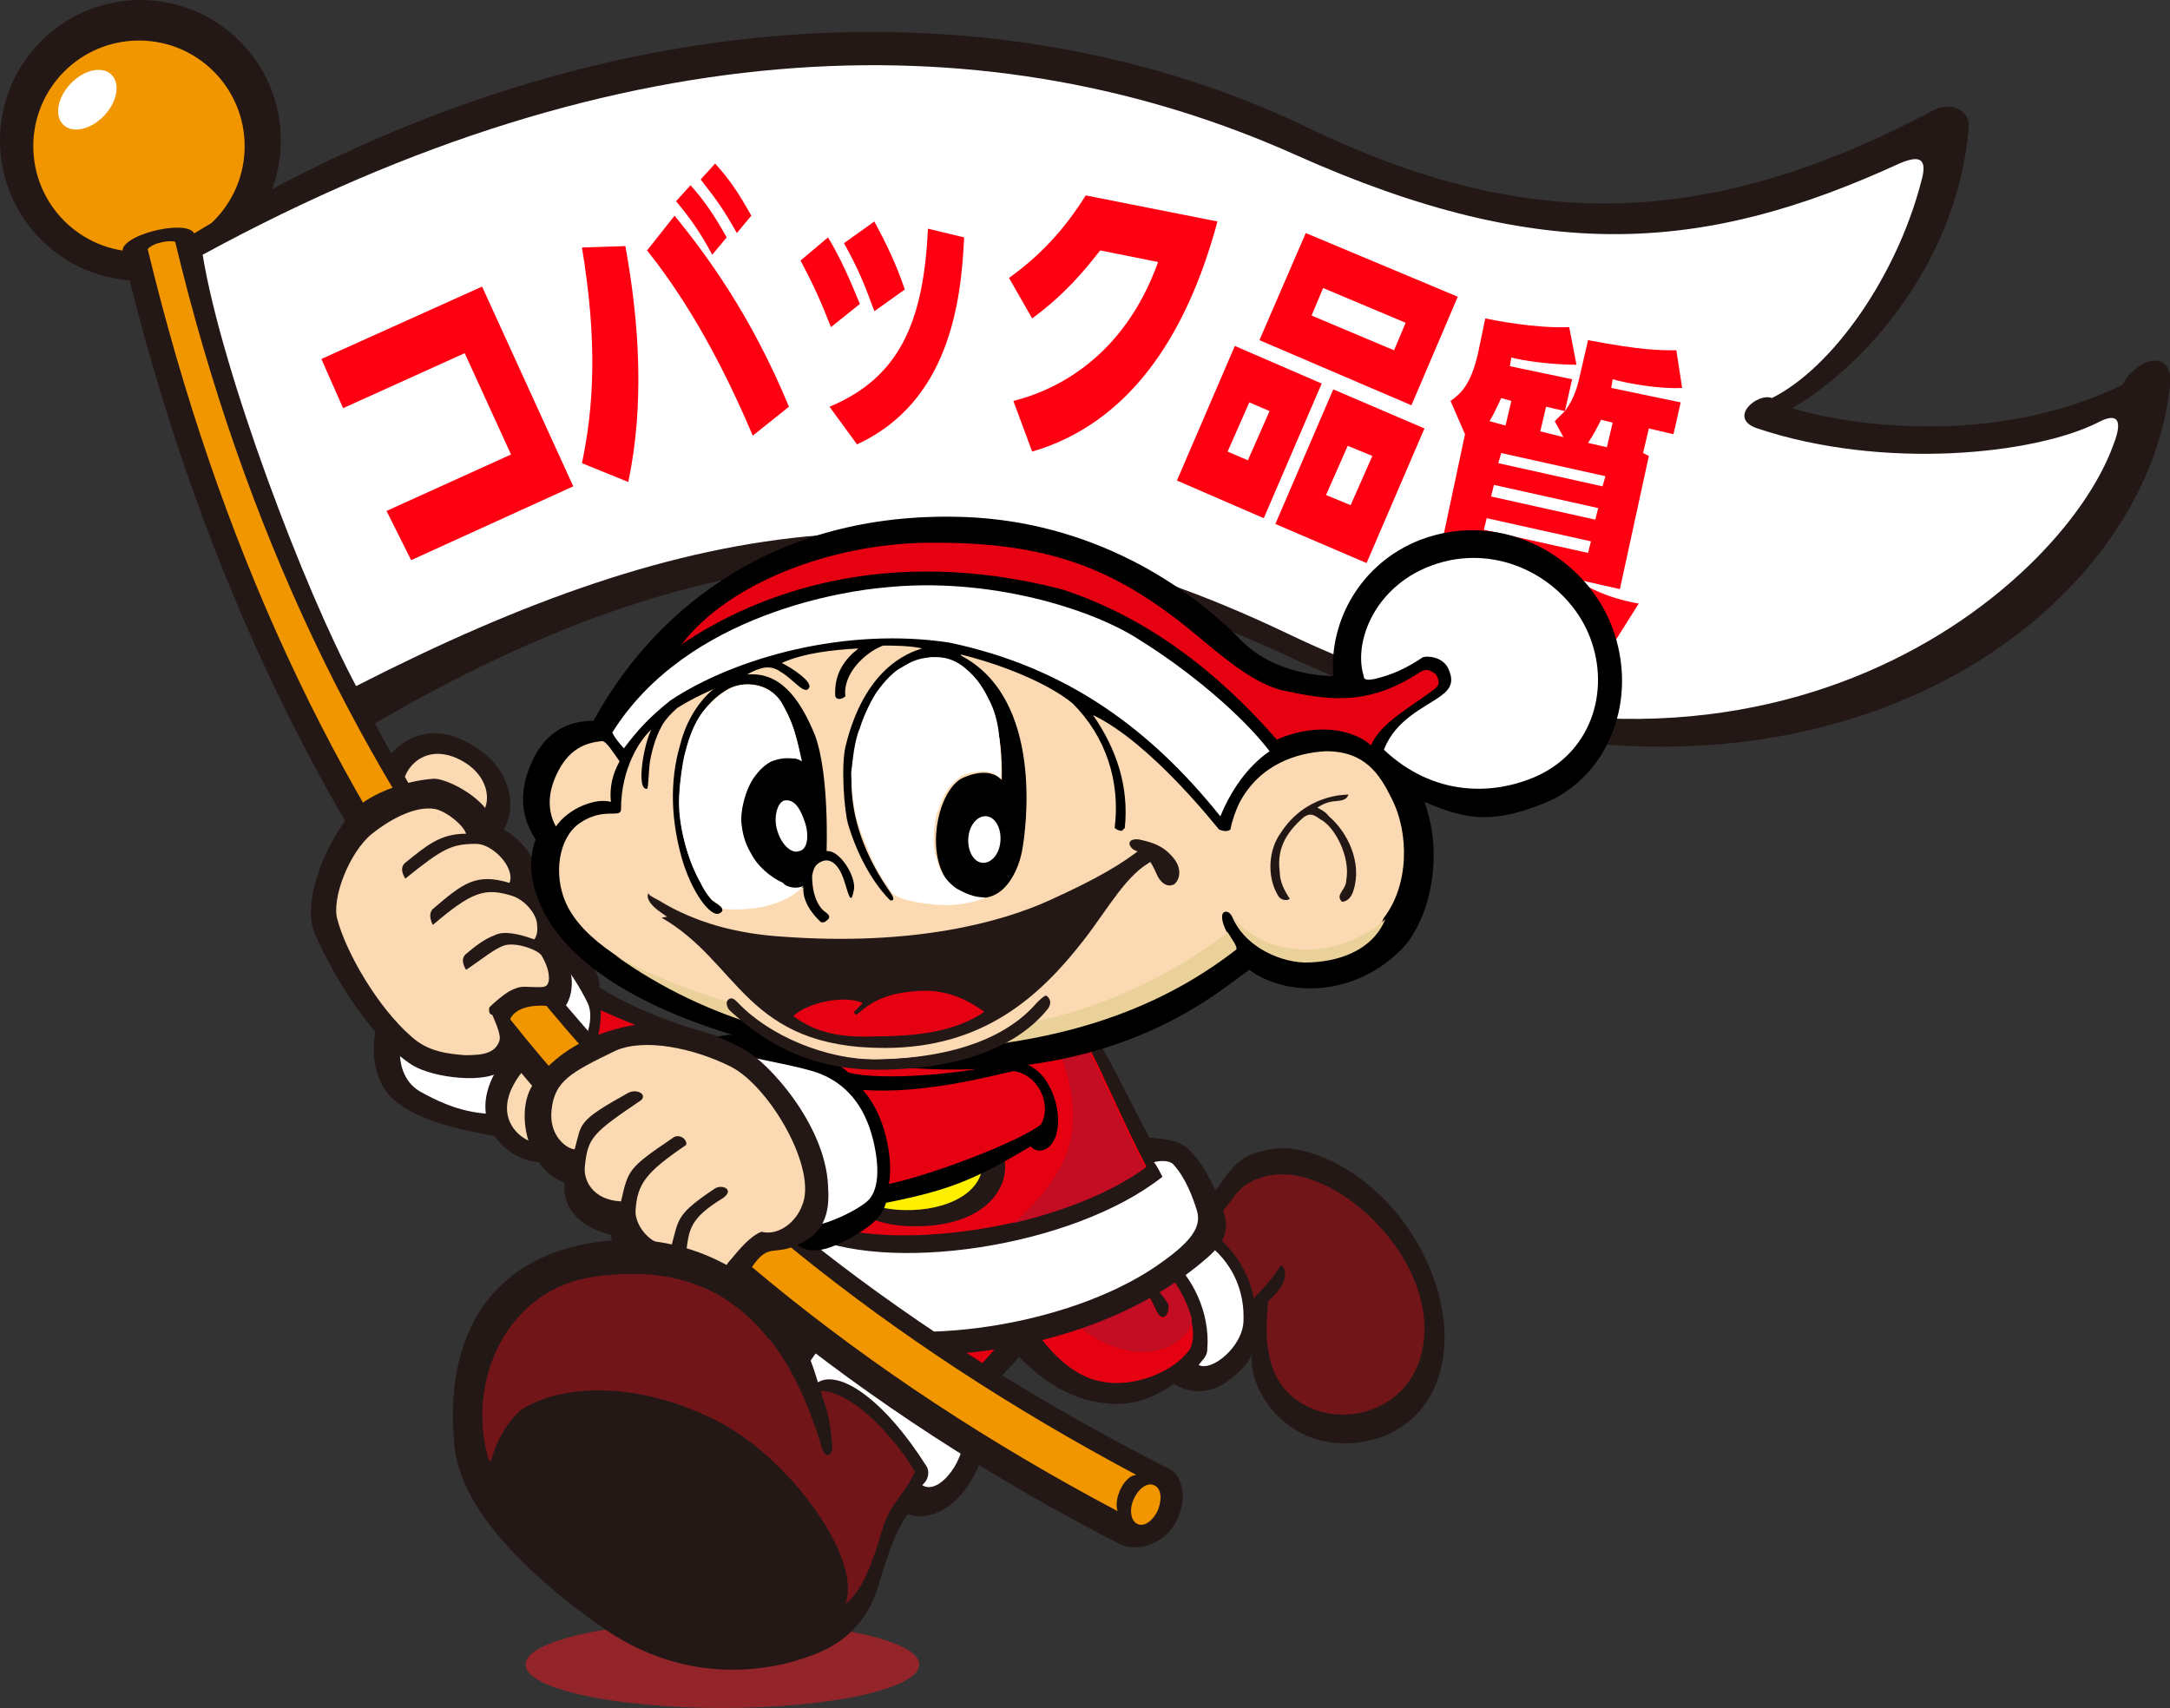<!-- Generator: Adobe Illustrator 19.2.1, SVG Export Plug-In  -->
<svg version="1.1"
	 xmlns="http://www.w3.org/2000/svg" xmlns:xlink="http://www.w3.org/1999/xlink" xmlns:a="http://ns.adobe.com/AdobeSVGViewerExtensions/3.0/"
	 x="0px" y="0px" width="149.9px" height="118px" viewBox="0 0 149.9 118" style="enable-background:new 0 0 149.9 118;"
	 xml:space="preserve">
<rect x="0" y="0" width="149.9" height="118" fill="#333333" stroke="none"/>
<style type="text/css">
	.st0{fill:#93252A;}
	.st1{fill:#231815;}
	.st2{fill:#F29600;}
	.st3{fill:#FFFFFF;}
	.st4{fill:#FF0012;}
	.st5{fill:#E50012;}
	.st6{fill:#721519;}
	.st7{fill:#C30D23;}
	.st8{fill:#FFF000;}
	.st9{fill:#FBD9B2;}
	.st10{fill:none;stroke:#231815;stroke-width:0.23;stroke-miterlimit:10;}
	.st11{fill:#EAD19A;}
	.st12{fill:#221714;}
</style>
<defs>
</defs>
<g>
	<ellipse class="st0" cx="49.9" cy="115" rx="13.6" ry="3"/>
	<g>
		<g>
			<circle class="st1" cx="9.7" cy="9.7" r="9.7"/>
			<circle class="st2" cx="9.6" cy="10.1" r="7.3"/>
			<path class="st1" d="M12.8,16.5C41.2-1,69.9-1,90.3,8.8c14.9,7.2,27.5,7.2,43.3-1.2c1.1-0.6,2.5,0,2.4,1.2
				c-0.8,9.6-7.5,16.7-12.2,19.4c3.9,1.2,13.9,2.7,22.8-1.6c1-1.9,3.6-2.6,3.3,0.1C148,44,122.5,61.1,89.1,45.4
				c-23.4-11-42.6-7.5-63.4,4.7C22,43.3,14,24.1,12.8,16.5z"/>
			<path class="st3" d="M14,17.6C43.2,1.7,68.7,1.4,89.5,10.7c17.2,7.7,28.4,6.7,41.7,0.6c1.4-0.6,2-0.4,1.5,1.3
				c-1.7,6.5-6.1,12.8-10.3,14.9c-1-0.4-3.1,1.4-1,2.1c8.7,2.9,19.1,1.8,23.5-0.4c1.3-0.7,1.8-0.3,1.1,1.5
				c-3.6,10.1-25.1,28.4-57,13.1c-23.4-11.2-41.3-8.2-64.4,3.6C21,40.7,15.3,25.6,14,17.6z"/>
			<g>
				<path class="st4" d="M26.7,35.3l8.6-3.9l-3.2-7l-8.4,3.8l-1.5-3.4l11.1-5l6.3,13.8l-11.2,5.1L26.7,35.3z"/>
				<path class="st4" d="M43.2,17c1,5.5,1.3,11.1,0.2,16.3L40.2,32c0.8-3.8,1.1-8.3,0-14.9L43.2,17z M52,30.1
					C49,23,46.2,19.2,44.7,17.3l1.9-2.4c2.2,2.7,5.3,6.9,7.9,13.2L52,30.1z M47.7,12.8c0.9,1,1.6,2,2.5,3.6l-1,1.2
					c-0.8-1.5-1.5-2.5-2.5-3.7L47.7,12.8z M49.4,11.3c1,1.1,1.6,2,2.5,3.6l-1,1.2c-0.9-1.6-1.4-2.3-2.5-3.7L49.4,11.3z"/>
				<path class="st4" d="M57.2,16.4c0.9,1.5,1.5,2.9,2.2,4.6l-2,1.6c-0.7-1.8-1.2-2.9-2.1-4.6L57.2,16.4z M66.6,16.4
					c-0.2,4.6-1.1,11.4-7.4,14.3l-1.9-2.6c4.8-2,6.5-5.8,6.8-12.3L66.6,16.4z M60.4,15.3c0.8,1.5,1.5,2.9,2.1,4.7l-2.1,1.5
					c-0.7-1.9-1.1-2.9-2.1-4.7L60.4,15.3z"/>
				<path class="st4" d="M70,27.7c2.8-0.7,7.6-2.9,10-9.6l-4-0.8c-1.1,1.4-2.4,3-4.7,4.7l-1.6-2.8c2.1-1.5,3.8-3.3,5.3-5.7l9.1,1.8
					c-2.2,8.2-6.3,14-12.8,15.9L70,27.7z"/>
				<path class="st4" d="M91.3,26.5l-4,9.3l-6-2.6l4-9.3L91.3,26.5z M86.3,27.8l-1.5,3.4l1.4,0.6l1.5-3.4L86.3,27.8z M100.7,20.5
					L97.5,28L87,23.5l3.2-7.4L100.7,20.5z M98.4,29.6l-4,9.3l-6.3-2.7l4-9.3L98.4,29.6z M91.4,19.9l-0.8,1.9l5.7,2.4l0.8-1.9
					L91.4,19.9z M93.1,30.8l-1.5,3.4l1.7,0.7l1.5-3.4L93.1,30.8z"/>
				<path class="st4" d="M113.9,31.5l-2,9.2l-3.1-0.7c0.9,0.6,2.2,1.3,4.4,1.7l-1.7,2.7c-2-0.7-4.4-2.1-5.4-3.3l1.6-1.4l-4-0.9
					l0.8,1.9c-2.2,0.7-4,0.9-6.2,0.7l-0.4-3.2c0.6,0.2,2.5,0.6,4.7,0.3L99.5,38l1.7-8l-1-2.3c0.7-0.5,1.4-1.1,1.9-3.3l0.5-2.4
					c0.5,0.1,3.4,0.7,5.8,0.6l0.5,2.6c-1.8,0-3.8-0.3-4.5-0.5l-0.1,0.6l4.3,0.9l-0.5,2.2c0.7-0.9,0.9-1.9,1-2.3l0.6-2.6
					c3.7,0.7,4.9,0.7,6.1,0.7l0.4,2.6c-1.4,0.1-3.8-0.3-4.8-0.6l-0.1,0.6l4.8,1l-0.5,2.2l-1.7-0.4l-0.4,1.7L113.9,31.5z M109.9,37.4
					l-7.2-1.6l-0.2,0.8l7.2,1.6L109.9,37.4z M104,29.4l0.4-1.7l-0.7-0.2c-0.2,0.4-0.4,0.9-0.8,1.6L104,29.4z M110.4,35.1l-7.2-1.6
					l-0.2,0.8l7.2,1.6L110.4,35.1z M110.9,32.9l-7.2-1.6l-0.2,0.7l7.2,1.6L110.9,32.9z M108,30.2l-0.6-1.1c0.2-0.2,0.4-0.4,0.7-0.7
					l-1.3-0.3l-0.4,1.7L108,30.2z M111,30.9l0.4-1.7l-0.8-0.2c-0.2,0.4-0.5,1-0.9,1.6L111,30.9z"/>
			</g>
			<g>
				<path class="st1" d="M26.6,75.3c1.2,1.8,4.6,2.7,7.7,3.2c0.9,0.1,2.1-0.5,2.1-0.5c4,1.4,13.6,3.9,23.2,0.1
					c0.8-1.1,0.1-3.7-1-5.3c-7.2,0-14.2-2.6-17.2-4.6c0.1-1.3-1.3-2.3-2.4-3.8c-1.6-2.3-7.7-1.2-11,2.8
					C25.1,70.7,25.6,73.8,26.6,75.3z"/>
				<path class="st5" d="M38.1,77c2.3-2,3.5-5.2,3.4-7.2c4.7,2.1,10,3.9,16.8,3.6c1,1,1.3,3.3,0.3,4.1C54.7,79,45.4,80.2,38.1,77z"
					/>
				<path class="st3" d="M30,67.7c-2.7,2.5-3.2,6.4-1,7.7c2.5,1.4,4,1.6,6.2,1.6c2.2,0,6.5-5.3,5.4-7.7c-0.4-0.8-1.3-2.5-2.5-3.5
					C37,64.8,33.3,64.5,30,67.7z"/>
			</g>
			<g>
				<g>
					<path class="st1" d="M58.7,93.3l4.7-3.9l10.9-0.7c-1.1,2.5-7.5,8.7-8.3,10L58.7,93.3z"/>
					<path class="st5" d="M71.5,89.8c-1.3,2-5.8,6.6-6.2,7.4c-1-2.3-2.9-3.9-5.3-4l3.8-3.3L71.5,89.8z"/>
				</g>
				<g>
					<path class="st1" d="M67.5,95.9c-1.2-2.9-3.2-4.6-6-5.5c-3-1-5.1,0.1-6.1,2.2c-2.8-5-8.4-7.3-13-6.9c-7.5,0.5-11.9,5.5-11,14.3
						c0.4,3.7,4,8.1,10.3,12.5c4.9,3.4,10.2,3.4,14.3,1.9c2.5-0.9,3.9-2.5,4.6-4.6c0.9-3,1.3-4,2.1-5.2c1.3,0.5,3-0.2,4.2-2
						C68.7,99.6,68.5,98.2,67.5,95.9z"/>
					<path class="st3" d="M66.5,98.9c-0.8-3.2-3.6-5.8-5.8-6.4c-2.5-0.7-3.6-0.2-4.7,1.5c0.3,0.8,0.5,1.5,0.5,1.5
						c1.5-0.9,4.6,1.2,7.5,5.8c0.2,0.3,0.2,0.9-0.3,1.3C64.9,103.4,66.9,100.6,66.5,98.9z"/>
					<path class="st6" d="M56.7,96.1l0.1,0.4c0.5,1.2,0.6,2.4,0.7,3.4c0,0.6-0.4,1-0.7,0.2c-2.3-7.7-6.5-13.1-15.6-11.8
						c-0.7,0.1-1.4,0.3-2,0.5c-4.7,1.8-6.8,7.4-5.3,12.2c0.4-1.5,1.1-2.7,2.1-3.6c2.8-1.8,8-2,13.4,0.7c5.1,2.5,10.2,9.6,9,12.7
						c1.2-0.9,1.9-2.9,2.6-5.3c0.5-1.6,1.5-2.3,2.2-3.8C62.3,100,59.1,96.1,56.7,96.1z"/>
					<path class="st1" d="M39.8,97.9c-6.8,1.2-6.3,6.5,0,11.2c3.7,2.8,7,4.6,10.3,4.6c2.5,0,5.1-0.5,6.2-1.9
						c1.6-2.1-0.2-5.3-2.8-8.1C50.8,100.8,46.1,96.8,39.8,97.9z"/>
				</g>
			</g>
			<g>
				<path class="st1" d="M68.3,90.8c1.1,2.3,4.1,5.6,7.7,6.1c1.8,0.3,3.4-0.1,5.1-1.3c1,0.7,2.5,0.7,3.6-0.1
					c1.1-0.8,1.7-1.5,1.8-2.1c-0.4,2.8,2.7,7.1,7.7,6.2c4.6-0.8,6.7-5.4,5-10.8c-2.2-6.8-8.3-10-11.4-9.4c-1.7,0.3-2.3,0.7-3.3,2.1
					C83.5,83,82,84.2,82,84.2c-1.8-1.1-4.4,1.4-3.1,2.9L68.3,90.8z"/>
				<path class="st5" d="M70.8,90.9c1.5,2.3,3.2,4.3,5.6,4.6c2,0.3,4.7-0.7,5.8-2.3c0.6-1.1-0.1-3.4-1.6-5.4l-1,0.9
					c0,0,0.7,0.6,1.1,1.3c0.2,0.5-0.3,1.6-0.8,0.6c-0.6-1.3-1.2-2.2-1.2-2.2L70.8,90.9z"/>
				<path class="st7" d="M82.3,91c-0.3-1-0.8-2.1-1.7-3.1l-1,0.9c0,0,0.7,0.6,1.1,1.3c0.2,0.5-0.3,1.6-0.8,0.6
					c-0.6-1.3-1.2-2.2-1.2-2.2l-5.2,2c0,0,1.4,2.2,4.4,2.8C80.8,93.9,82.6,91.9,82.3,91z"/>
				<path class="st3" d="M80.9,87c1.4,1.2,2.7,3.6,2.5,6.2c0,0.5-0.3,0.7-0.6,1.1c0.9,0.5,3.1-1.3,3.1-3.1c0.1-3.3-2.1-5.3-3.5-5.8
					C81.5,85.1,80.2,86.4,80.9,87z"/>
				<path class="st6" d="M86.6,89.7c0,0,1.3-1.3,1.9-2.3c0.4,0.3,0.3,0.9,0.1,1.3c-0.2,0.5-1,1.2-1,1.2c-0.2,2.2-0.4,5.5,2.4,7.1
					c3.2,1.9,8.4,0.1,8.4-5.2c0-4.6-4.2-9.2-8.1-10.4c-1.5-0.5-3.8-0.4-5,1.2c-1.1,1.5-2,2.4-2,2.4C85.1,85.8,86.4,88.2,86.6,89.7z"
					/>
			</g>
			<g>
				<path class="st1" d="M57.1,71.5c-1.1,4.2-1.7,9.7-2.1,10.7c-1.2,0.1-2.2,0.6-2.7,2.4c-1.1,3.6-0.4,5.2,1.4,6.6
					c5.2,3.9,20.9,3.5,29.8-4.4c1-0.9,1.4-1.8,1.1-2.8c-0.4-1.5-1.4-3.5-2.3-4.4c-0.8-0.9-1.9-0.9-2.9-1c-1.2-2.2-3-6.1-4.6-8.4
					L57.1,71.5z"/>
				<path class="st5" d="M58,72.1c0,0-1.5,8.3-1.8,12.2c5,2.3,17.1,0.7,23-3.7c-1.9-3.6-3.3-7.3-5.1-10.3C73.6,70.5,58,72.1,58,72.1
					z"/>
				<path class="st7" d="M70,84.5c3.4-0.8,6.7-2.1,9.1-3.8c-1.9-3.6-3.3-7.3-5.1-10.3l-1.8,0.4c0,0,2.1,3.1,1.9,6.8
					C74,81.4,70,84.5,70,84.5z"/>
				<path class="st3" d="M80.3,81.3c-6.2,4.9-19.2,6.8-24.9,3.9c-0.5-0.3-0.3-1.2,0.1-1.1c0-0.1,0.1-0.5,0.1-0.7
					c-0.6,0-1.2,0.1-1.5,1c-0.3,0.9-0.5,3.1-0.5,3.5c0.1,1.3,0.8,2.3,3.8,3.3c6.3,2,17.2,0.2,23-4.1c1.8-1.3,2.6-2.3,2.3-3.4
					c-0.3-1-0.8-2.3-1.6-3.2c-0.3-0.4-1.1-0.3-1.4-0.2C79.8,80.3,80.3,81.3,80.3,81.3z"/>
			</g>
			<g>
				<path class="st1" d="M62.8,76.1c-2.9,0.2-4.6,1.3-5.2,3.1c-0.8,2.4,0.7,5.2,4.9,5.5c5.5,0.3,7.5-2.7,6.8-5
					C68.7,77.7,66.5,75.9,62.8,76.1z"/>
				<path class="st8" d="M62.4,76.9c-2.7,0.3-4,1.7-4.2,3.5c-0.1,1.4,0.9,3.3,4.8,3.2c3-0.1,5.3-1.6,4.8-3.8
					C67.4,77.6,64.5,76.6,62.4,76.9z"/>
			</g>
			<g>
				<path class="st1" d="M33.6,58c1.7,0.3,3.2-4.5-1.5-6.8c-4.5-2.3-7.4,3.4-5.6,4.3C28.6,56.6,32.2,57.7,33.6,58z"/>
				<path class="st9" d="M32.1,56.7c1.8,0.2,2.4-2.8-0.3-4.2c-2.9-1.5-4.6,1.4-3.8,2.8C29,57.2,31,56.6,32.1,56.7z"/>
			</g>
			<g>
				<path class="st1" d="M39.9,72.3c-1.3-0.7-4.1-1.1-5.7,1.8c-2,3.6,0.9,6.1,3.1,6.2c1.6,0.1,2.9-1.6,3.7-3.4
					C41.8,75,41.4,73.1,39.9,72.3z"/>
				<path class="st9" d="M39.4,73.4c-1-0.5-2.7-0.7-3.9,1.5c-1.5,2.7,0.9,4.3,2.1,4.1c1.2-0.1,1.9-1.1,2.5-2.5
					C40.7,75.2,40.6,73.9,39.4,73.4z"/>
			</g>
			<path class="st1" d="M13.4,16.1c9.4,40.3,31.4,67.1,67.4,85.4c0.7,0.3,1.4,1.9,0.4,3.7c-0.9,1.6-2.7,2-3.8,1.5
				c-35.7-18.3-59.1-48-68.9-89.2C8,16.3,12.8,15.1,13.4,16.1z"/>
			<path class="st2" d="M12.1,16.7c9.5,39.6,32,66.9,66.4,85.2c-0.8,0-1.6,1.6-1.3,2.5c-35.3-18.7-57.2-46.6-67-87.2
				C10.7,16.7,11.8,16.6,12.1,16.7z"/>
			<path class="st2" d="M80,104.3c-0.3,0.7-0.9,1.2-1.4,1c-0.5-0.2-0.6-1-0.3-1.7c0.3-0.7,0.9-1.2,1.4-1
				C80.2,102.8,80.3,103.5,80,104.3z"/>
			<path class="st10" d="M31.1,53.6"/>
			<ellipse transform="matrix(0.688 -0.726 0.726 0.688 -3.102 6.496)" class="st3" cx="6" cy="6.9" rx="2.4" ry="1.6"/>
			<g>
				<path class="st1" d="M21.7,64.4c-1-2.7,1.6-7.7,3.3-8.9c1.4-1,3.4-1.6,5-1.7c1,0,4,1.6,4,3.2c2,0.5,3.7,3.1,3.2,4.5
					c1.6,1,2.8,3.2,1.4,4.4c1.2,0.8,1.1,3,0.3,3.8c-0.9-0.3-3.2-0.5-3.7,0.8c0.3,1.1,0.4,2.7-0.5,3.4c-1,1-4.7,0.6-6.2-0.3
					C25.2,71.5,22.5,66.3,21.7,64.4z"/>
				<path class="st9" d="M23.3,63.5c-0.4-1.4,0.8-4.6,2.4-5.9c1-0.8,2.9-2,4.4-1.7c0.8,0.2,1.9,1.1,2.1,1.7c-1.8,0-2.7,0.8-4.2,2
					c-0.5,0.4,0,1.1,0,1.1c2.6-2.1,3.2-2.4,4.9-2.4c1.1,0,2.7,1.6,2.3,2.7c-2.3-0.7-3.2,0-5.3,1.8c-0.4,0.4,0,1.1,0,1.1
					c2.7-2.3,3.6-2.6,5.5-2c0.9,0.3,1.7,1.3,1.7,2c0.1,0.7-0.2,1-0.2,1c-1.1-0.4-2.1-0.6-2.7-0.3c-0.8,0.3-1.4,0.8-2,1.3
					c-0.5,0.4,0,1.1,0,1.1c1.2-0.8,2-1.5,2.7-1.7c0.8-0.2,2.2,0.3,2.5,0.7c0.3,0.5,0.6,1.2,0.5,1.8c-0.1,0.4-0.3,0.4-0.8,0.4
					c-0.6,0-1.1-0.1-1.5,0.1c-0.7,0.2-1.8,1.3-1.8,1.3s-0.1,0.5,0.2,0.5c0.4,0.9,0.6,1.5,0.5,1.8c-0.3,0.9-1.2,1-2.4,1
					c-1.1-0.1-2.5-0.2-3.7-1.3C26.1,69.6,23.9,65.8,23.3,63.5z"/>
			</g>
			<g>
				<path d="M46.7,74.3c0.6-1.7,2.3-2.7,3.6-2.8c0.9-0.1,2,0.3,4.3,0.8c1.1,0.2,3.1,0.9,4,1.8c2.3,0.6,8.1,0.1,11.1-0.7
					c0.9-0.3,2.2,0.5,2.7,1.5c1,1.7,0.9,4-0.2,4.5c-0.6,0.3-1-0.2-1-0.2c-3.9,2.3-5.5,3-10,3.9c-0.3,1.1-1.2,1.7-2.4,2.4
					c-2,1.1-3.3,1.3-4.3-0.1c-2.2,0-4.7-0.6-6.8-3.3C46.1,79.9,45.9,76.7,46.7,74.3z"/>
				<path class="st3" d="M50.9,72.8c1.4,0.4,4.6,0.9,5.8,1.4c1.7,0.7,3,2.1,3.6,4.5c0.5,2,0.4,3.6-0.4,4.3c-0.8,0.7-3.3,1.9-4.4,1.7
					c-0.9-0.2-0.7-1.1-0.5-1.3c0.9-0.9,1.5-3.2,0.3-5.5c-1-2-2.6-4-4.7-4.5C50.2,73.4,50.1,72.6,50.9,72.8z"/>
				<path class="st5" d="M61.4,81.8c0.3-1.4-0.1-4.6-1.8-6.5c4.1,0.3,8.6-0.9,10.4-1.3c1.7,0.2,2.7,2.3,1.9,3.7
					C70.3,78.9,64.6,81.1,61.4,81.8z"/>
				<g>
					<path class="st1" d="M51.4,72.5c-2.4-1.3-5.2-2.1-7.5-1.7c-2.4,0.4-5.2,1.5-7,4c-1.4,1.9-0.5,6,2.1,6.9c-0.2,2,1.4,3.2,3.2,3.6
						c0.2,1.9,1.6,2.8,3.6,2.9c0.5,1.6,3,3,5.3,2c1.9-0.9,0-1.7,0.8-2.6c1.2-1.8,1.5-0.8,3.2-1.6c2.1-0.9,2.2-2.6,2.1-4.1
						C57,77.7,53.1,73.4,51.4,72.5z"/>
					<path class="st9" d="M50.5,73.7c-2.6-1.3-6-2-8-1.1c-3.1,1.5-4.2,2.1-4.4,4.1c-0.2,1.8,1.1,2.7,1.6,2.7
						c0.5-1.8,0.1-1.9,3.7-3.9c0.6-0.3,1.3,0.1,0.9,0.5c-3.4,2.3-3.7,2.6-3.9,4.6c-0.1,0.9,0.5,2.3,2.5,2.4c0.5-2.2,0.5-2.3,3.6-4.4
						c0.4-0.3,1,0.1,0.9,0.5c-2.8,1.9-3.4,2.7-3.5,4.6c0,1.1,1.2,2.5,2.5,2.3c0.5-1.8,0.3-2.1,3-3.9c0.5-0.3,1.4,0.1,0.5,0.7
						c-2.3,1.4-2.3,2.2-2.5,3.7c-0.1,0.8,0.8,1.8,2.2,1.9c0.5,0,0.8-0.2,0.6-0.3c-0.4-0.2,0-0.8,0.3-1.1c0.5-0.6,1.3-1.6,2.1-1.9
						c1.2,0.3,2.4-0.7,2.8-1.8C56.5,80.8,53.2,75.1,50.5,73.7z"/>
				</g>
			</g>
			<g>
				<path class="st1" d="M55.5,92.6c-2.8-5-8.4-7.3-13-6.9c-7.5,0.5-11.9,5.5-11,14.3C36.2,93.4,39.3,91.9,55.5,92.6z"/>
				<path class="st6" d="M33.8,101C32.1,95.5,35,89,41.1,88.2c9.1-1.3,13.3,4.2,15.6,11.8C49.6,95.2,35.8,92.3,33.8,101z"/>
			</g>
		</g>
	</g>
	<g>
		<path d="M98.4,55.4c1.5,4.2,0.1,8.6-1.7,10.3c-3.4,3.3-8,3.1-10.4,1.3c-2.7,1.9-11.1,9.6-30,5.9c-11.1-2.2-16.4-6-18.4-9.3
			c-1.4-2.3-1.4-4.3-0.9-5.6c-0.7-1.1-1.5-2.9-0.1-5.7c1.1-2.1,2.8-2.5,4.1-2.5c3.8-7,11.7-14.3,24.9-14.1
			c8.6,0.1,15.5,4.1,19.9,8.6c2.5,2.5,6.3,2.4,6.3,2.4c-0.3-3.8,1.9-7.8,6-9.4c5.8-2.2,11.7,1.3,13.4,6.4c1.7,5.1-0.7,10.3-5.1,11.9
			C102.8,57,101,56.5,98.4,55.4z"/>
		<path class="st5" d="M80.5,42.2c2.7,1.9,5.3,4.8,8.1,5.5c2.9,0.6,5.7,1.2,9.4-1.2c0.4-0.3,0.7-0.3,1.2,0.1c0.3,0.5,0.2,0.8-0.1,1
			c-1.7,1.3-3.7,2.3-4.4,3.9c-0.5-0.5-1.7-1.1-3.3-1.1c-1.8,0-3.2,0.7-3.2,0.7c-4.1-4.7-9-8.5-14.9-10.4c-12.1-3.1-21,0.3-26.2,3.8
			c3.3-4.3,10.4-6.9,16.8-7C71.3,37.4,75.8,38.8,80.5,42.2z"/>
		<path class="st3" d="M109.7,43.7c1.6,3.7,0.4,8.1-3.5,9.9c-3.1,1.4-7.2,1.4-10.6-1.8c0.8-2.1,2.8-2.9,3.9-3.7c0.7-0.5,1-1,0.5-2
			c-0.4-0.7-1.3-0.8-1.7-0.7c-1.2,0.8-2.1,1.2-3.3,1.5c-0.5,0.1-0.8,0.1-0.8-0.2c-0.8-2.6,1.1-7,6-8
			C104.3,37.9,108.2,40.3,109.7,43.7z"/>
		<path class="st3" d="M78.7,44.2c3.4,2.1,7.1,5.2,9,7.7c-1.6,1.1-2.7,2.8-3.4,4.5c-4.8-6-10.6-10.3-18.7-12c-7.1-1.1-14.8,1-19.3,4
			c-1.5,1.2-2.3,2.1-3.2,3.3c-0.2-0.2-0.7-0.8-0.8-1.1c5.2-8.3,16.4-9.8,18.7-10C68.3,39.8,75.5,42.1,78.7,44.2z"/>
		<path class="st3" d="M55.6,56.8c0.3,0.9,0.2,1.9-0.4,2c-0.5,0.2-1.2-0.4-1.5-1.4c-0.3-0.9,0-2,0.5-2.1
			C54.9,55.2,55.3,55.9,55.6,56.8z"/>
		<path class="st9" d="M96.1,55.1c-0.8-1.6-1.8-3.2-4.5-3.2c-2,0.1-4.6,0.9-6,3.6c-0.2,0.4-0.5,1.2-0.6,1.8c-0.2,0.2-0.6,0.1-0.8,0
			c-0.1-0.1-4.7-6-8.7-7.9c1.6,2.3,2.5,4.9,2.2,7.8l-0.2,0.2c-0.2,0-0.4-0.1-0.5-0.2c0.4-3.2-0.6-6.3-2.9-8.6
			c-1.7-1.4-4.9-2.7-7.8-3.4c0,0,0.1,0,0.1,0.1c5.7,3,4.5,11.9,4.2,13.5c-0.3,1.6-1.6,4.3-4.3,2.8c-2.7-1.5-1.7-7.1,0.3-7.9
			c1.9-0.8,2.6,0.2,2.6,0.2c0.2-7-3.4-8.3-4.1-8.4c-2.8-0.4-5.6,2.5-6.2,7.3c-0.6,4.7,2.4,8.5,2.7,9c0.3,0.5-0.1,0.4-0.1,0.4
			s-1.8-1.6-2.9-5.2c-0.3-1-0.5-4.1-0.2-5.4c1.3-5.4,4.3-6.5,5.3-6.8c0,0,0,0,0,0c-0.8-0.2-2.2-0.2-2.7-0.2c-1.3,0.5-2.8,2-2.6,3.5
			c-0.2,0.2-0.6,0.3-0.7,0c-0.1-1.6,0.7-2.6,1.6-3.3c-1.8,0.1-3.7,0.3-5.3,1c0.8,0.4,2.1,1.3,1.9,1.7c-0.3,0.6-1.1-0.6-2-1.1
			c-0.7-0.5-1.4-0.3-2.3,0.2c2.2-0.2,3.6,1.5,4.7,4.2c1,2.7,0.8,8,0.8,8c0.9-0.1,2,1.7,1.9,2.6c-0.2,1.1-0.3,0.7-0.7-0.6
			c-0.4-1.2-1-1.5-1.5-1.3c-0.5,0.2-0.6,0.5-0.7,1c0,1.6,0.6,2.3,0.9,2.5c0.3,0.2,0.4,0.4,0.1,0.6c-0.2,0.2-0.4,0.1-0.4,0.1
			c-1.4-1.3-1.2-2.4-1.2-2.4c-1.6,0.6-5-2.4-4.2-5.8c1-4.1,4-3.2,4-3.2s-0.3-2.2-1.3-3.7c-0.9-1.6-2.8-1.5-3.7-1
			c-2.6,1.5-3,4.4-3.3,6.5c-0.5,4.6,2,7.9,2.2,8.1c0.2,0.2,1.1,0.6,0.5,0.9c-0.6,0.3-1.9-1.4-2.6-3.8c-0.7-2.5-0.9-5.2-0.1-7.9
			c0.4-1.6,1.3-3,2.3-3.8c-0.9,0.4-1.7,0.8-2.5,1.3c0,0-0.6,0.5-1,1.1c-0.4,0.7-0.7,1.5-0.9,2.6c-0.1,0.7-0.1,1.8-0.2,1.9
			c-0.8,0.1-0.2-3.2,0.3-4.1c-0.8,0.7-2.1,2.7-2.1,5.5c0,0.7-1.2-0.2-2.9,1c-1.4,1-1.8,3.5-0.9,5.5c0.6,1.3,1.7,2.4,3.3,3.5
			c6.4,4.6,14.3,6.7,22.7,6.5c7.4-0.4,14.4-2.2,20.2-6.9c0.1-0.2-0.3-0.7-0.6-1.2c-0.3-0.6-0.4-1.2-0.1-1.3c0.3-0.1,0.5,0.3,0.5,0.3
			c0.8,1.9,2.8,3,4.9,3.1c2.3,0,4.7-0.8,5.6-3C97.3,61.2,97.4,57.6,96.1,55.1z"/>
		<path class="st11" d="M95.7,63.5c-0.9,2.2-3.3,3-5.6,3c-2.1-0.1-4.1-1.3-4.9-3.1c0,0,1.6,2.2,5,2.2C93.6,65.6,95.7,63.5,95.7,63.5
			z"/>
		<path class="st11" d="M84.8,64.4c0.3,0.5,0.7,1,0.6,1.2c-5.9,4.6-12.8,6.4-20.2,6.9c-8.5,0.2-16.3-1.9-22.7-6.5
			c0,0,9.5,6,25.2,5.1C77.7,70.4,84.8,64.4,84.8,64.4z"/>
		<path class="st3" d="M69.1,58.2c-0.1,0.9-0.7,1.5-1.3,1.4c-0.6-0.1-1-0.9-0.9-1.8c0.1-0.9,0.7-1.5,1.3-1.4
			C68.8,56.5,69.2,57.3,69.1,58.2z"/>
		<path class="st12" d="M93.1,55c-0.2,0.4-0.8,0.3-1.2,0.4c-0.5,0.1-0.9,0.4-0.9,0.4c0.2,0.1,0.6,0.3,0.8,0.6
			c1.3,1.1,2.3,3.2,1.7,5.1c-0.1,0.4-0.4,0.8-0.8,0.8c-0.5-0.5,0.3-0.8,0.3-1.5c0.3-1.6-0.8-3.7-1.8-4.2c-0.3-0.2-0.7-0.6-1.3,0
			c-1.1,1-1.7,2.1-1.5,3.6c0,0.7,0.3,1.3,0.7,1.9c-0.3,0.2-0.7,0-0.8-0.2c-0.8-1.3-0.7-3.2,0.2-4.4c1.7-2.6,4.4-2.6,4.6-2.6
			C93.2,54.8,93.1,55,93.1,55z"/>
		<path class="st3" d="M55.5,61.2c0,0-1.4,1.9-5.6,1.6c0,0,0-0.1-0.1-0.2c-0.1-0.1-0.2-0.2-0.3-0.2c-0.1-0.1-0.2-0.2-0.3-0.2
			c0,0-0.5-0.5-0.8-1.2c-0.4-0.7-0.8-1.6-1.1-2.8c0,0-0.4-1.4-0.4-2.7c0-1.3,0.3-3.1,0.4-3.4c0.1-0.4,0.5-2.1,1.4-3.1
			c0.9-1,1.9-1.8,3.1-1.7c1.2,0.1,1.8,0.7,2.1,1.1c0.2,0.3,0.7,1.3,0.9,1.9c0.2,0.6,0.6,2.3,0.6,2.3s-0.3-0.2-0.6-0.2
			c-0.3,0-0.7-0.1-1.5,0.2c-0.8,0.4-1.3,1.2-1.5,1.6c-0.2,0.4-0.6,1.4-0.6,2.5c0.1,1.1,0.3,1.6,0.7,2.3c0.4,0.8,1.3,1.6,2.2,2
			C54.2,61.2,54.9,61.5,55.5,61.2z"/>
		<path class="st3" d="M68.1,62c0,0-1.5,0.7-3.5,0.5c-2-0.2-2.6-0.5-3-0.8c-0.2-0.4-0.9-1.3-1.2-2c-0.3-0.6-1-2.3-1.3-3.4
			c-0.2-1.1-0.3-2.1-0.3-2.9c0.1-0.8,0.2-2.2,0.6-3.1c0.3-1,0.9-2.1,1.1-2.4c0.2-0.3,1-1.4,1.8-1.8c0.8-0.5,1.2-0.6,2-0.7
			c0.4,0,1.3-0.1,2.3,0.7c1,0.8,1.4,1.6,1.8,2.4c0.4,0.8,0.6,1.9,0.6,2.3c0.1,0.4,0.2,2.5,0.1,3c0,0-0.4-0.6-1.4-0.5
			c-1,0.1-1.3,0.3-1.4,0.4c-0.1,0.1-0.5,0.3-1,1.1c-0.4,0.8-0.5,1.3-0.6,1.4c0,0.1-0.2,0.8-0.2,1.9c0,1.1,0.5,2.1,0.6,2.3
			c0,0,0.4,0.6,1,1C67,61.9,67.5,62,68.1,62z"/>
		<path class="st9" d="M51.7,67.9l-1.5,0.7c3.2,3.7,7.3,4.7,10.7,4.6c7.4-0.2,10.3-2.7,11.8-5.4"/>
		<path class="st1" d="M45.7,63.4c5.4,3.1,5.8,9,15.4,9c6.8,0,10.7-3.5,13.8-7.5c1.7-2.2,2.9-4.5,4.8-5.5l-3.6,1.2
			c-2.9,2.7-19.1,7.4-29.3,2.6L45.7,63.4z"/>
		<path class="st1" d="M78.7,58c0.9,0.2,1.6,0.4,2.3,1.2c0.7,0.8,0.5,1.6,0.1,1.9c-0.4,0.2-0.8,0-1.1-0.5c-0.4-0.8-0.5-1.4-1.7-1.9
			C77.8,58.3,78,57.9,78.7,58z"/>
		<path class="st5" d="M63,68.5c-2.2,0.2-3.1,1-3.7,1.5c-0.2,0.2-0.3,0-0.3-0.1c0.2-0.2,0.4-0.4,0.6-0.6c-1.3-0.6-3.9,0-4.8,0.9
			c1.6,1.2,3.4,1.5,5.7,1.4c3.7,0,5.9-0.6,7.5-1.7C67,69.2,65.4,68.2,63,68.5z"/>
		<path class="st1" d="M45.5,62.2c2.6,1.6,5.5,2.3,8.4,2.5c9.2,0.7,15.3-1,18.6-2.5c3.3-1.5,5-2.5,6.5-3.7c0.5-0.2,0.2-0.1,0.8,0
			c0.4,0.3,0.2,0.5,0,0.8c-1.1,0.8-3.2,2-5.8,3.2c-6.5,3.1-16,3.9-22.8,2.5c-2.1-0.4-3.7-0.6-5.6-2c-1-0.7-0.9-1.2-0.8-1.3
			C44.8,61.8,44.9,61.9,45.5,62.2z"/>
		<path class="st1" d="M71.6,69.3c-1.9,2.2-5.4,3.8-11.1,3.9c-3.4,0-7.3-1.6-9.5-3.9c-0.2-0.2-0.4-0.4-0.6-0.3
			c-0.4,0.2-0.1,0.7,0,0.8c2.7,2.5,5.9,4.2,10.7,4.1c5.7-0.1,9.3-1.8,11.2-4.1c0.1-0.1,0.5-0.6,0-1C72.2,68.7,71.8,69.1,71.6,69.3z"
			/>
		<path class="st9" d="M38.6,53.2c0.8-1.5,1.9-1.9,3-2c0.3,0,0.9,1,1.2,1.4c-0.5,0.9-0.7,1.8-0.6,2.8c-1-0.3-2.9,0.4-3.8,1.7
			C37.8,56,37.8,54.7,38.6,53.2z"/>
	</g>
</g>
</svg>
